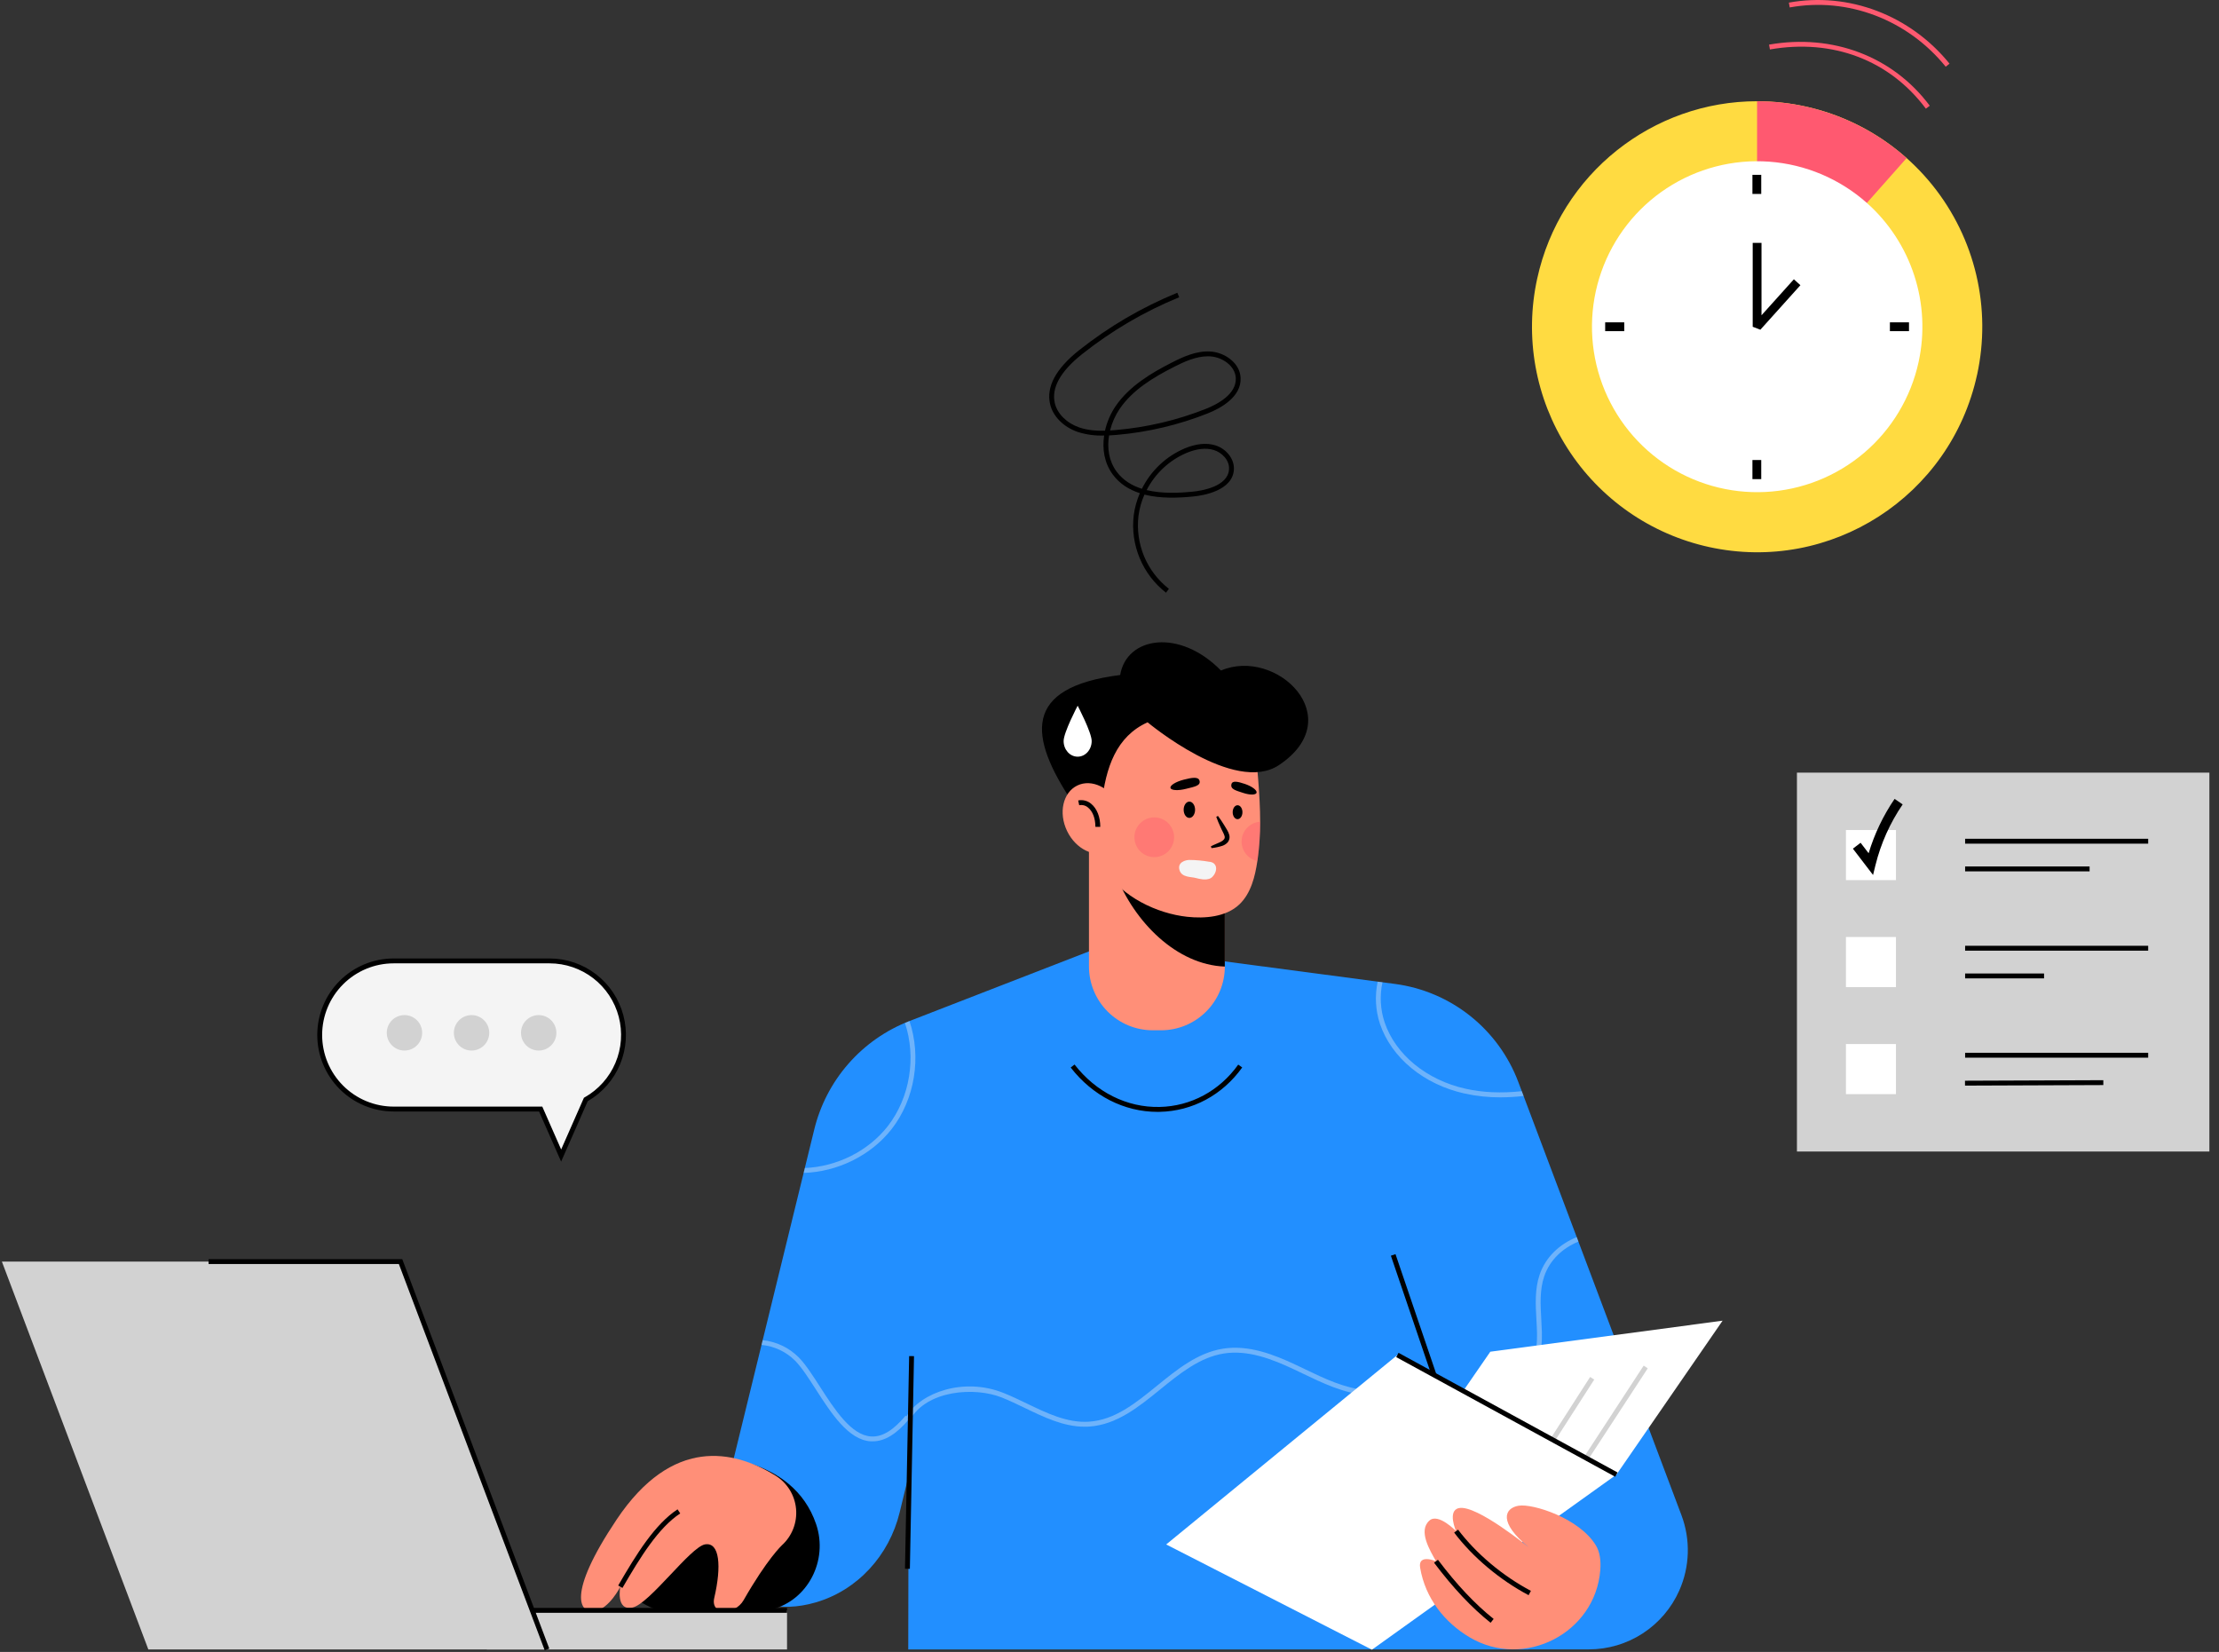 <svg width="133" height="99" viewBox="0 0 133 99" fill="none" xmlns="http://www.w3.org/2000/svg">
<rect x="0" y="0" width="133" height="99" fill="#333333" stroke="none"/>
<path d="M100.65 95.323C100.184 96.373 99.423 97.264 98.461 97.89C97.499 98.516 96.376 98.848 95.228 98.848H91.047L76.166 89.31L55.047 86.02L53.918 90.656C53.296 93.21 51.4 95.31 48.877 96.037C47.802 96.347 46.756 96.384 45.956 96.12L40.002 95.338L43.709 88.502L48.8 67.707C49.155 66.242 49.859 64.884 50.851 63.751C51.844 62.617 53.096 61.74 54.5 61.196L66.189 56.661L83.607 58.967C85.255 59.185 86.813 59.847 88.116 60.882C89.418 61.917 90.416 63.287 91.003 64.844L100.782 90.808C101.332 92.272 101.285 93.894 100.65 95.323V95.323Z" fill="#228FFF"/>
<path d="M41.276 87.478C42.352 87.075 47.514 87.219 48.914 91.34C49.661 93.538 48.397 95.908 46.273 96.448C38.43 98.444 32.635 94.392 41.276 87.478Z" fill="black"/>
<path d="M54.486 72.776L54.438 98.853H91.597L82.136 70.041L54.486 72.776Z" fill="#228FFF"/>
<g opacity="0.6">
<path opacity="0.6" d="M82.575 58.83C82.394 59.67 82.441 60.544 82.71 61.36C83.397 63.395 85.344 64.995 87.783 65.536C88.492 65.691 89.215 65.768 89.94 65.765C90.401 65.763 90.862 65.736 91.32 65.682L91.212 65.396C89.991 65.525 88.884 65.48 87.847 65.249C85.506 64.73 83.642 63.203 82.988 61.265C82.731 60.491 82.688 59.663 82.862 58.866L82.575 58.83Z" fill="#F4F4F4"/>
<path opacity="0.6" d="M53.443 67.666C54.838 65.875 55.238 63.344 54.51 61.192L54.5 61.196C54.412 61.23 54.326 61.269 54.239 61.307C54.928 63.358 54.544 65.775 53.215 67.486C52.04 68.994 50.152 69.92 48.241 70L48.168 70.293C50.189 70.232 52.195 69.26 53.443 67.666Z" fill="#F4F4F4"/>
<path opacity="0.6" d="M54.488 85.046L54.297 84.937C54.306 84.92 54.32 84.903 54.33 84.886L54.278 84.842C53.546 85.721 52.869 86.133 52.209 86.087C51.018 86.014 50.025 84.472 49.148 83.109C48.709 82.425 48.293 81.779 47.877 81.351C47.297 80.767 46.532 80.402 45.714 80.317L45.641 80.602C46.406 80.673 47.121 81.01 47.664 81.555C48.06 81.962 48.468 82.596 48.899 83.267C49.813 84.688 50.849 86.299 52.19 86.38C52.226 86.38 52.263 86.38 52.298 86.38C53.021 86.386 53.739 85.945 54.488 85.046Z" fill="#F4F4F4"/>
<path opacity="0.6" d="M94.506 74.139C93.513 74.544 92.649 75.303 92.278 76.4C91.985 77.268 92.037 78.194 92.088 79.09C92.103 79.347 92.117 79.603 92.123 79.856C92.181 82.053 91.253 83.164 89.203 83.356C88.139 83.456 87.061 83.295 86.019 83.136L85.977 83.429C86.806 83.553 87.659 83.68 88.515 83.68C88.753 83.68 88.992 83.67 89.23 83.648C91.435 83.441 92.477 82.198 92.416 79.848C92.409 79.591 92.394 79.336 92.38 79.073C92.33 78.205 92.279 77.308 92.555 76.494C92.896 75.486 93.691 74.785 94.608 74.409L94.506 74.139Z" fill="#F4F4F4"/>
<path opacity="0.6" d="M54.487 85.046L54.55 85.082C55.557 83.304 58.427 83.109 60.041 83.752C60.505 83.937 60.974 84.164 61.431 84.383C62.572 84.934 63.751 85.504 65.015 85.504C65.104 85.504 65.193 85.504 65.283 85.495C66.933 85.388 68.257 84.312 69.537 83.272C70.702 82.326 71.906 81.347 73.341 81.118C74.79 80.884 76.24 81.445 77.591 82.083L78.082 82.317C79.282 82.894 80.523 83.489 81.869 83.604L81.893 83.311C80.601 83.203 79.385 82.618 78.208 82.053C78.044 81.974 77.88 81.894 77.716 81.817C76.322 81.157 74.821 80.584 73.295 80.828C71.783 81.07 70.548 82.073 69.353 83.044C68.051 84.101 66.821 85.101 65.265 85.202C63.971 85.288 62.743 84.689 61.554 84.118C61.096 83.898 60.621 83.668 60.147 83.479C57.758 82.526 55.187 83.452 54.328 84.885C54.318 84.902 54.304 84.919 54.295 84.936L54.487 85.046Z" fill="#F4F4F4"/>
</g>
<path d="M83.642 75.161L83.365 75.255L87.95 88.734L88.227 88.639L83.642 75.161Z" fill="black"/>
<path d="M54.491 81.27L54.242 94.015L54.535 94.021L54.783 81.275L54.491 81.27Z" fill="black"/>
<path d="M69.38 66.635C67.381 66.635 65.489 65.672 64.174 63.977L64.405 63.798C65.691 65.453 67.541 66.382 69.502 66.34C71.374 66.302 73.093 65.377 74.216 63.802L74.454 63.973C73.276 65.623 71.474 66.593 69.508 66.633L69.38 66.635Z" fill="black"/>
<path d="M46.485 88.436C46.829 88.65 47.119 88.941 47.332 89.286C47.545 89.631 47.676 90.02 47.713 90.424C47.75 90.828 47.694 91.235 47.547 91.614C47.401 91.992 47.169 92.331 46.87 92.604V92.604C46.87 92.604 45.992 93.41 44.568 95.901C44.05 96.803 42.56 96.827 42.812 95.754C43.251 93.876 43.14 92.408 42.262 92.555C41.384 92.701 38.935 96.121 37.911 96.34C36.887 96.56 37.18 95.095 37.18 95.095C37.18 95.095 36.521 96.413 35.644 96.56C34.766 96.707 33.911 95.617 36.96 91.066C40.288 86.097 43.966 86.881 46.485 88.436Z" fill="#FF8F78"/>
<path d="M37.306 95.167L37.053 95.021C38.15 93.129 39.247 91.355 40.61 90.455L40.771 90.7C39.462 91.563 38.385 93.306 37.306 95.167Z" fill="black"/>
<path d="M96.882 88.378L103.247 79.149L89.325 81.008L86.85 84.594L96.882 88.378Z" fill="white"/>
<path d="M98.516 81.843L94.496 87.998L94.741 88.158L98.761 82.004L98.516 81.843Z" fill="#D2D2D2"/>
<path d="M95.307 82.521L92.158 87.426L92.404 87.585L95.553 82.679L95.307 82.521Z" fill="#D2D2D2"/>
<path d="M83.754 81.207L96.88 88.378L82.229 98.867L69.898 92.56L83.754 81.207Z" fill="white"/>
<path d="M83.824 81.075L83.684 81.332L96.81 88.502L96.95 88.245L83.824 81.075Z" fill="black"/>
<path d="M88.094 98.13C91.36 100.059 95.622 97.878 95.916 94.094C95.959 93.539 95.896 93.017 95.648 92.61C94.658 90.982 91.866 90.097 91.018 90.239C90.171 90.381 89.781 91.229 91.654 92.751C91.654 92.751 88.509 90.168 87.449 90.38C86.727 90.527 87.272 91.76 87.272 91.76C87.272 91.76 86.211 90.662 85.681 91.123C84.975 91.736 85.716 92.929 86.07 93.565C86.07 93.565 84.973 93.097 85.119 93.955C85.429 95.81 86.616 97.257 88.094 98.13Z" fill="#FF8F78"/>
<path d="M91.62 95.6C89.894 94.686 88.267 93.319 87.158 91.849L87.391 91.672C88.476 93.11 90.067 94.447 91.758 95.341L91.62 95.6Z" fill="black"/>
<path d="M89.342 97.254C88.208 96.351 87.099 95.173 85.953 93.654L86.186 93.478C87.318 94.977 88.41 96.137 89.525 97.024L89.342 97.254Z" fill="black"/>
<path d="M73.414 50.294V57.927C73.411 58.941 73.006 59.912 72.29 60.627C71.573 61.343 70.602 61.745 69.59 61.745H69.094C68.591 61.745 68.094 61.646 67.63 61.454C67.166 61.261 66.745 60.979 66.389 60.623C66.034 60.268 65.753 59.846 65.56 59.381C65.368 58.916 65.269 58.418 65.269 57.915V50.294H73.414Z" fill="#FF8F78"/>
<path d="M73.411 50.792V57.927C70.523 57.821 67.981 55.26 66.873 52.4L73.411 50.792Z" fill="black"/>
<path d="M75.53 49.248C75.53 50.002 75.48 50.756 75.378 51.504C75.372 51.536 75.369 51.568 75.363 51.6C75.225 52.526 74.983 53.534 74.286 54.199C73.487 54.964 72.2 55.058 71.156 54.944C69.336 54.747 67.235 53.742 66.249 52.131L66.018 45.585L67.51 41.738L75.138 44.375C75.269 45.181 75.357 45.986 75.418 46.798C75.48 47.61 75.53 48.43 75.53 49.248Z" fill="#FF8F78"/>
<path d="M66.032 48.188C66.267 45.99 66.91 44.132 68.784 43.288C68.784 43.288 73.978 47.641 76.659 45.851C80.902 43.018 76.507 38.769 73.181 40.185C70.694 37.643 67.523 38.156 67.14 40.453C61.244 41.195 61.673 44.167 64.273 48.071L66.032 48.188Z" fill="black"/>
<path d="M66.471 51.022C67.334 50.605 67.609 49.384 67.085 48.294C66.56 47.204 65.435 46.659 64.572 47.075C63.708 47.492 63.433 48.713 63.957 49.803C64.482 50.893 65.607 51.438 66.471 51.022Z" fill="#FF8F78"/>
<path d="M65.948 49.555H65.655C65.655 49.047 65.495 48.626 65.216 48.399C65.144 48.336 65.059 48.291 64.967 48.266C64.874 48.242 64.778 48.239 64.684 48.258L64.625 47.971C64.761 47.943 64.902 47.947 65.036 47.982C65.171 48.017 65.296 48.081 65.401 48.172C65.748 48.456 65.948 48.959 65.948 49.555Z" fill="black"/>
<path d="M73.003 48.901C73.136 49.076 73.254 49.258 73.368 49.441C73.428 49.532 73.482 49.626 73.537 49.719C73.602 49.822 73.652 49.934 73.683 50.052C73.701 50.126 73.701 50.202 73.685 50.276C73.668 50.349 73.635 50.418 73.588 50.477C73.5 50.575 73.389 50.648 73.264 50.69C73.053 50.758 72.836 50.805 72.615 50.828L72.576 50.721C72.776 50.614 72.985 50.545 73.161 50.455C73.24 50.419 73.31 50.366 73.365 50.3C73.385 50.273 73.398 50.242 73.404 50.21C73.409 50.178 73.408 50.144 73.399 50.112C73.363 49.966 73.228 49.751 73.149 49.556C73.055 49.359 72.972 49.158 72.899 48.952L73.003 48.901Z" fill="black"/>
<path d="M71.287 49.018C71.476 49.018 71.629 48.799 71.629 48.53C71.629 48.26 71.476 48.041 71.287 48.041C71.098 48.041 70.945 48.26 70.945 48.53C70.945 48.799 71.098 49.018 71.287 49.018Z" fill="black"/>
<path d="M74.175 49.094C74.337 49.094 74.468 48.907 74.468 48.676C74.468 48.445 74.337 48.258 74.175 48.258C74.014 48.258 73.883 48.445 73.883 48.676C73.883 48.907 74.014 49.094 74.175 49.094Z" fill="black"/>
<path d="M72.891 52.046C72.896 52.305 72.69 52.589 72.514 52.655C72.24 52.758 71.929 52.687 71.658 52.615C71.387 52.543 70.836 52.589 70.701 52.161C70.545 51.666 71.066 51.54 71.286 51.537C71.685 51.54 72.084 51.577 72.477 51.646C72.578 51.651 72.675 51.686 72.757 51.747C72.8 51.784 72.834 51.83 72.857 51.881C72.88 51.933 72.892 51.989 72.891 52.046V52.046Z" fill="#F4F4F4"/>
<path d="M71.893 46.778C71.991 47.092 71.574 47.151 71.094 47.273C70.614 47.396 70.194 47.372 70.155 47.221C70.116 47.069 70.475 46.848 70.955 46.725C71.435 46.603 71.818 46.536 71.893 46.778Z" fill="black"/>
<path d="M73.808 46.999C73.735 47.307 74.096 47.38 74.511 47.519C74.927 47.657 75.287 47.65 75.316 47.501C75.345 47.352 75.028 47.12 74.613 46.981C74.198 46.843 73.864 46.763 73.808 46.999Z" fill="black"/>
<path opacity="0.4" d="M69.183 51.368C69.839 51.368 70.371 50.835 70.371 50.178C70.371 49.52 69.839 48.987 69.183 48.987C68.526 48.987 67.994 49.52 67.994 50.178C67.994 50.835 68.526 51.368 69.183 51.368Z" fill="#FF5970"/>
<path opacity="0.4" d="M75.529 49.247C75.53 50.002 75.479 50.755 75.377 51.503C75.371 51.535 75.369 51.568 75.363 51.6C75.082 51.541 74.831 51.382 74.658 51.152C74.485 50.922 74.401 50.638 74.421 50.351C74.441 50.063 74.565 49.794 74.769 49.591C74.972 49.388 75.243 49.266 75.529 49.247Z" fill="#FF5970"/>
<path d="M65.432 44.411C65.432 43.894 64.591 42.293 64.591 42.293C64.591 42.293 63.75 43.894 63.75 44.411C63.75 44.929 64.126 45.348 64.591 45.348C65.056 45.348 65.432 44.929 65.432 44.411Z" fill="white"/>
<path d="M69.888 35.521C69.192 34.979 68.649 34.267 68.31 33.453C67.971 32.639 67.848 31.751 67.953 30.876C68.013 30.421 68.136 29.977 68.319 29.557C67.688 29.353 67.119 29.007 66.701 28.445C66.182 27.746 66.06 26.901 66.179 26.101C65.643 26.121 65.109 26.049 64.597 25.887C63.751 25.594 63.117 24.963 62.942 24.229C62.694 23.19 63.279 22.099 64.682 20.985C66.471 19.566 68.453 18.408 70.566 17.544L70.677 17.815C68.587 18.67 66.629 19.817 64.861 21.221C63.556 22.258 63.005 23.249 63.224 24.167C63.377 24.803 63.938 25.358 64.687 25.616C65.185 25.786 65.712 25.825 66.229 25.813C66.348 25.287 66.564 24.788 66.865 24.341C67.69 23.134 69.016 22.351 70.204 21.744C70.898 21.389 71.707 21.011 72.557 21.067C73.385 21.119 74.313 21.733 74.358 22.637C74.42 23.792 73.146 24.474 72.383 24.777C70.637 25.469 68.799 25.902 66.928 26.064C66.782 26.077 66.629 26.088 66.473 26.096C66.351 26.84 66.454 27.628 66.934 28.274C67.316 28.787 67.849 29.106 68.442 29.293C68.982 28.208 69.889 27.352 71.002 26.875C71.687 26.59 72.303 26.526 72.831 26.686C73.506 26.889 73.99 27.511 73.957 28.132C73.889 29.419 72.085 29.699 71.534 29.754C70.656 29.842 69.57 29.89 68.594 29.642C68.415 30.046 68.295 30.474 68.238 30.912C68.139 31.737 68.255 32.573 68.574 33.34C68.893 34.106 69.405 34.777 70.059 35.287L69.888 35.521ZM68.727 29.372C69.646 29.592 70.674 29.547 71.506 29.463C71.999 29.414 73.61 29.17 73.665 28.117C73.695 27.559 73.215 27.108 72.748 26.968C72.28 26.827 71.731 26.888 71.112 27.146C70.082 27.587 69.238 28.374 68.727 29.372V29.372ZM72.399 21.353C71.674 21.353 70.959 21.686 70.34 22.002C69.126 22.622 67.894 23.355 67.109 24.504C66.843 24.898 66.648 25.336 66.534 25.797C66.658 25.79 66.781 25.78 66.899 25.77C68.743 25.611 70.555 25.184 72.276 24.503C72.968 24.229 74.121 23.624 74.069 22.651C74.028 21.909 73.245 21.402 72.541 21.358C72.494 21.355 72.446 21.353 72.399 21.353Z" fill="black"/>
<path d="M118.499 22.461C116.911 29.754 109.722 34.377 102.44 32.785C100.709 32.407 99.069 31.691 97.614 30.679C96.159 29.666 94.917 28.377 93.96 26.883C93.003 25.39 92.349 23.723 92.035 21.976C91.722 20.23 91.755 18.439 92.133 16.705C93.508 10.381 99.103 6.062 105.315 6.067C107.332 6.066 109.323 6.518 111.143 7.389C112.962 8.261 114.563 9.53 115.828 11.102C117.093 12.675 117.99 14.512 118.452 16.478C118.915 18.444 118.931 20.488 118.501 22.461H118.499Z" fill="#FFDB41"/>
<path d="M114.277 9.474L105.314 19.583V6.067C108.617 6.069 111.805 7.281 114.277 9.474V9.474Z" fill="#FF5970"/>
<path d="M115.431 6.513C113.254 3.601 109.846 2.308 106.084 2.964L106.031 2.674C109.85 2.009 113.451 3.378 115.663 6.336L115.431 6.513Z" fill="#FF5970"/>
<path d="M116.621 3.999C114.331 1.175 110.748 -0.187 107.271 0.446L107.219 0.157C110.803 -0.494 114.49 0.907 116.848 3.815L116.621 3.999Z" fill="#FF5970"/>
<path d="M114.995 21.695C114.531 23.823 113.381 25.738 111.722 27.146C110.063 28.553 107.987 29.375 105.815 29.484C103.644 29.593 101.496 28.983 99.705 27.748C97.914 26.513 96.579 24.722 95.905 22.651C95.231 20.581 95.257 18.346 95.978 16.291C96.699 14.237 98.075 12.477 99.894 11.284C101.713 10.091 103.874 9.53 106.043 9.689C108.211 9.848 110.268 10.717 111.894 12.162C113.21 13.332 114.19 14.832 114.735 16.508C115.28 18.183 115.37 19.974 114.995 21.695V21.695Z" fill="white"/>
<path d="M105.511 19.76L105.051 19.583V14.555H105.579V18.895L107.519 16.738L107.911 17.092L105.511 19.76Z" fill="black"/>
<path d="M105.563 10.478H105.035V11.623H105.563V10.478Z" fill="black"/>
<path d="M105.563 27.569H105.035V28.714H105.563V27.569Z" fill="black"/>
<path d="M97.353 19.318H96.209V19.846H97.353V19.318Z" fill="black"/>
<path d="M114.419 19.318H113.275V19.846H114.419V19.318Z" fill="black"/>
<path d="M37.371 62.027C37.371 60.85 36.904 59.721 36.072 58.888C35.241 58.056 34.114 57.588 32.938 57.588H23.595C22.419 57.588 21.292 58.056 20.46 58.888C19.629 59.721 19.162 60.85 19.162 62.027C19.162 63.204 19.629 64.333 20.46 65.166C21.292 65.998 22.419 66.466 23.595 66.466H32.408L33.634 69.249L35.113 65.89C35.798 65.505 36.368 64.944 36.765 64.265C37.161 63.586 37.37 62.813 37.371 62.027Z" fill="#F4F4F4"/>
<path d="M33.632 69.615L32.309 66.612H23.595C22.38 66.612 21.215 66.129 20.357 65.269C19.498 64.409 19.016 63.243 19.016 62.026C19.016 60.81 19.498 59.644 20.357 58.784C21.215 57.924 22.38 57.441 23.595 57.441H32.94C33.948 57.441 34.927 57.775 35.726 58.389C36.526 59.004 37.1 59.866 37.36 60.84C37.621 61.815 37.553 62.849 37.166 63.781C36.78 64.713 36.098 65.492 35.225 65.996L33.632 69.615ZM23.595 57.734C22.458 57.734 21.368 58.186 20.564 58.991C19.76 59.796 19.308 60.888 19.308 62.026C19.308 63.165 19.76 64.257 20.564 65.062C21.368 65.867 22.458 66.319 23.595 66.319H32.503L33.634 68.889L34.999 65.789L35.041 65.765C35.867 65.3 36.516 64.574 36.886 63.7C37.256 62.827 37.326 61.855 37.086 60.937C36.846 60.019 36.309 59.207 35.559 58.627C34.808 58.048 33.888 57.734 32.94 57.734H23.595Z" fill="black"/>
<path d="M24.242 62.96C24.828 62.96 25.303 62.484 25.303 61.898C25.303 61.311 24.828 60.835 24.242 60.835C23.657 60.835 23.182 61.311 23.182 61.898C23.182 62.484 23.657 62.96 24.242 62.96Z" fill="#D2D2D2"/>
<path d="M28.264 62.96C28.849 62.96 29.324 62.484 29.324 61.898C29.324 61.311 28.849 60.835 28.264 60.835C27.678 60.835 27.203 61.311 27.203 61.898C27.203 62.484 27.678 62.96 28.264 62.96Z" fill="#D2D2D2"/>
<path d="M32.287 62.96C32.873 62.96 33.348 62.484 33.348 61.898C33.348 61.311 32.873 60.835 32.287 60.835C31.701 60.835 31.227 61.311 31.227 61.898C31.227 62.484 31.701 62.96 32.287 62.96Z" fill="#D2D2D2"/>
<path d="M132.424 46.305H107.703V69.011H132.424V46.305Z" fill="#D2D2D2"/>
<path d="M113.638 49.743H110.639V52.746H113.638V49.743Z" fill="white"/>
<path d="M113.638 56.156H110.639V59.159H113.638V56.156Z" fill="white"/>
<path d="M113.638 62.569H110.639V65.572H113.638V62.569Z" fill="white"/>
<path d="M128.755 50.268H117.783V50.561H128.755V50.268Z" fill="black"/>
<path d="M125.244 51.928H117.783V52.221H125.244V51.928Z" fill="black"/>
<path d="M128.755 56.681H117.783V56.974H128.755V56.681Z" fill="black"/>
<path d="M122.514 58.342H117.783V58.635H122.514V58.342Z" fill="black"/>
<path d="M128.755 63.094H117.783V63.387H128.755V63.094Z" fill="black"/>
<path d="M126.066 64.736L117.775 64.768L117.777 65.061L126.067 65.029L126.066 64.736Z" fill="black"/>
<path d="M112.265 52.438L111.057 50.861L111.518 50.507L112 51.135C112.349 49.976 112.874 48.878 113.556 47.878L114.04 48.209C113.283 49.316 112.731 50.55 112.409 51.852L112.265 52.438Z" fill="black"/>
<path d="M47.172 96.509H29.178V98.853H47.172V96.509Z" fill="#D2D2D2"/>
<path d="M32.785 98.853H8.891L0.113 75.608H24.008L32.785 98.853Z" fill="#D2D2D2"/>
<path d="M32.649 98.905L23.907 75.755H12.5V75.462H24.11L32.923 98.802L32.649 98.905Z" fill="black"/>
<path d="M47.173 96.363H31.812V96.656H47.173V96.363Z" fill="black"/>
</svg>
